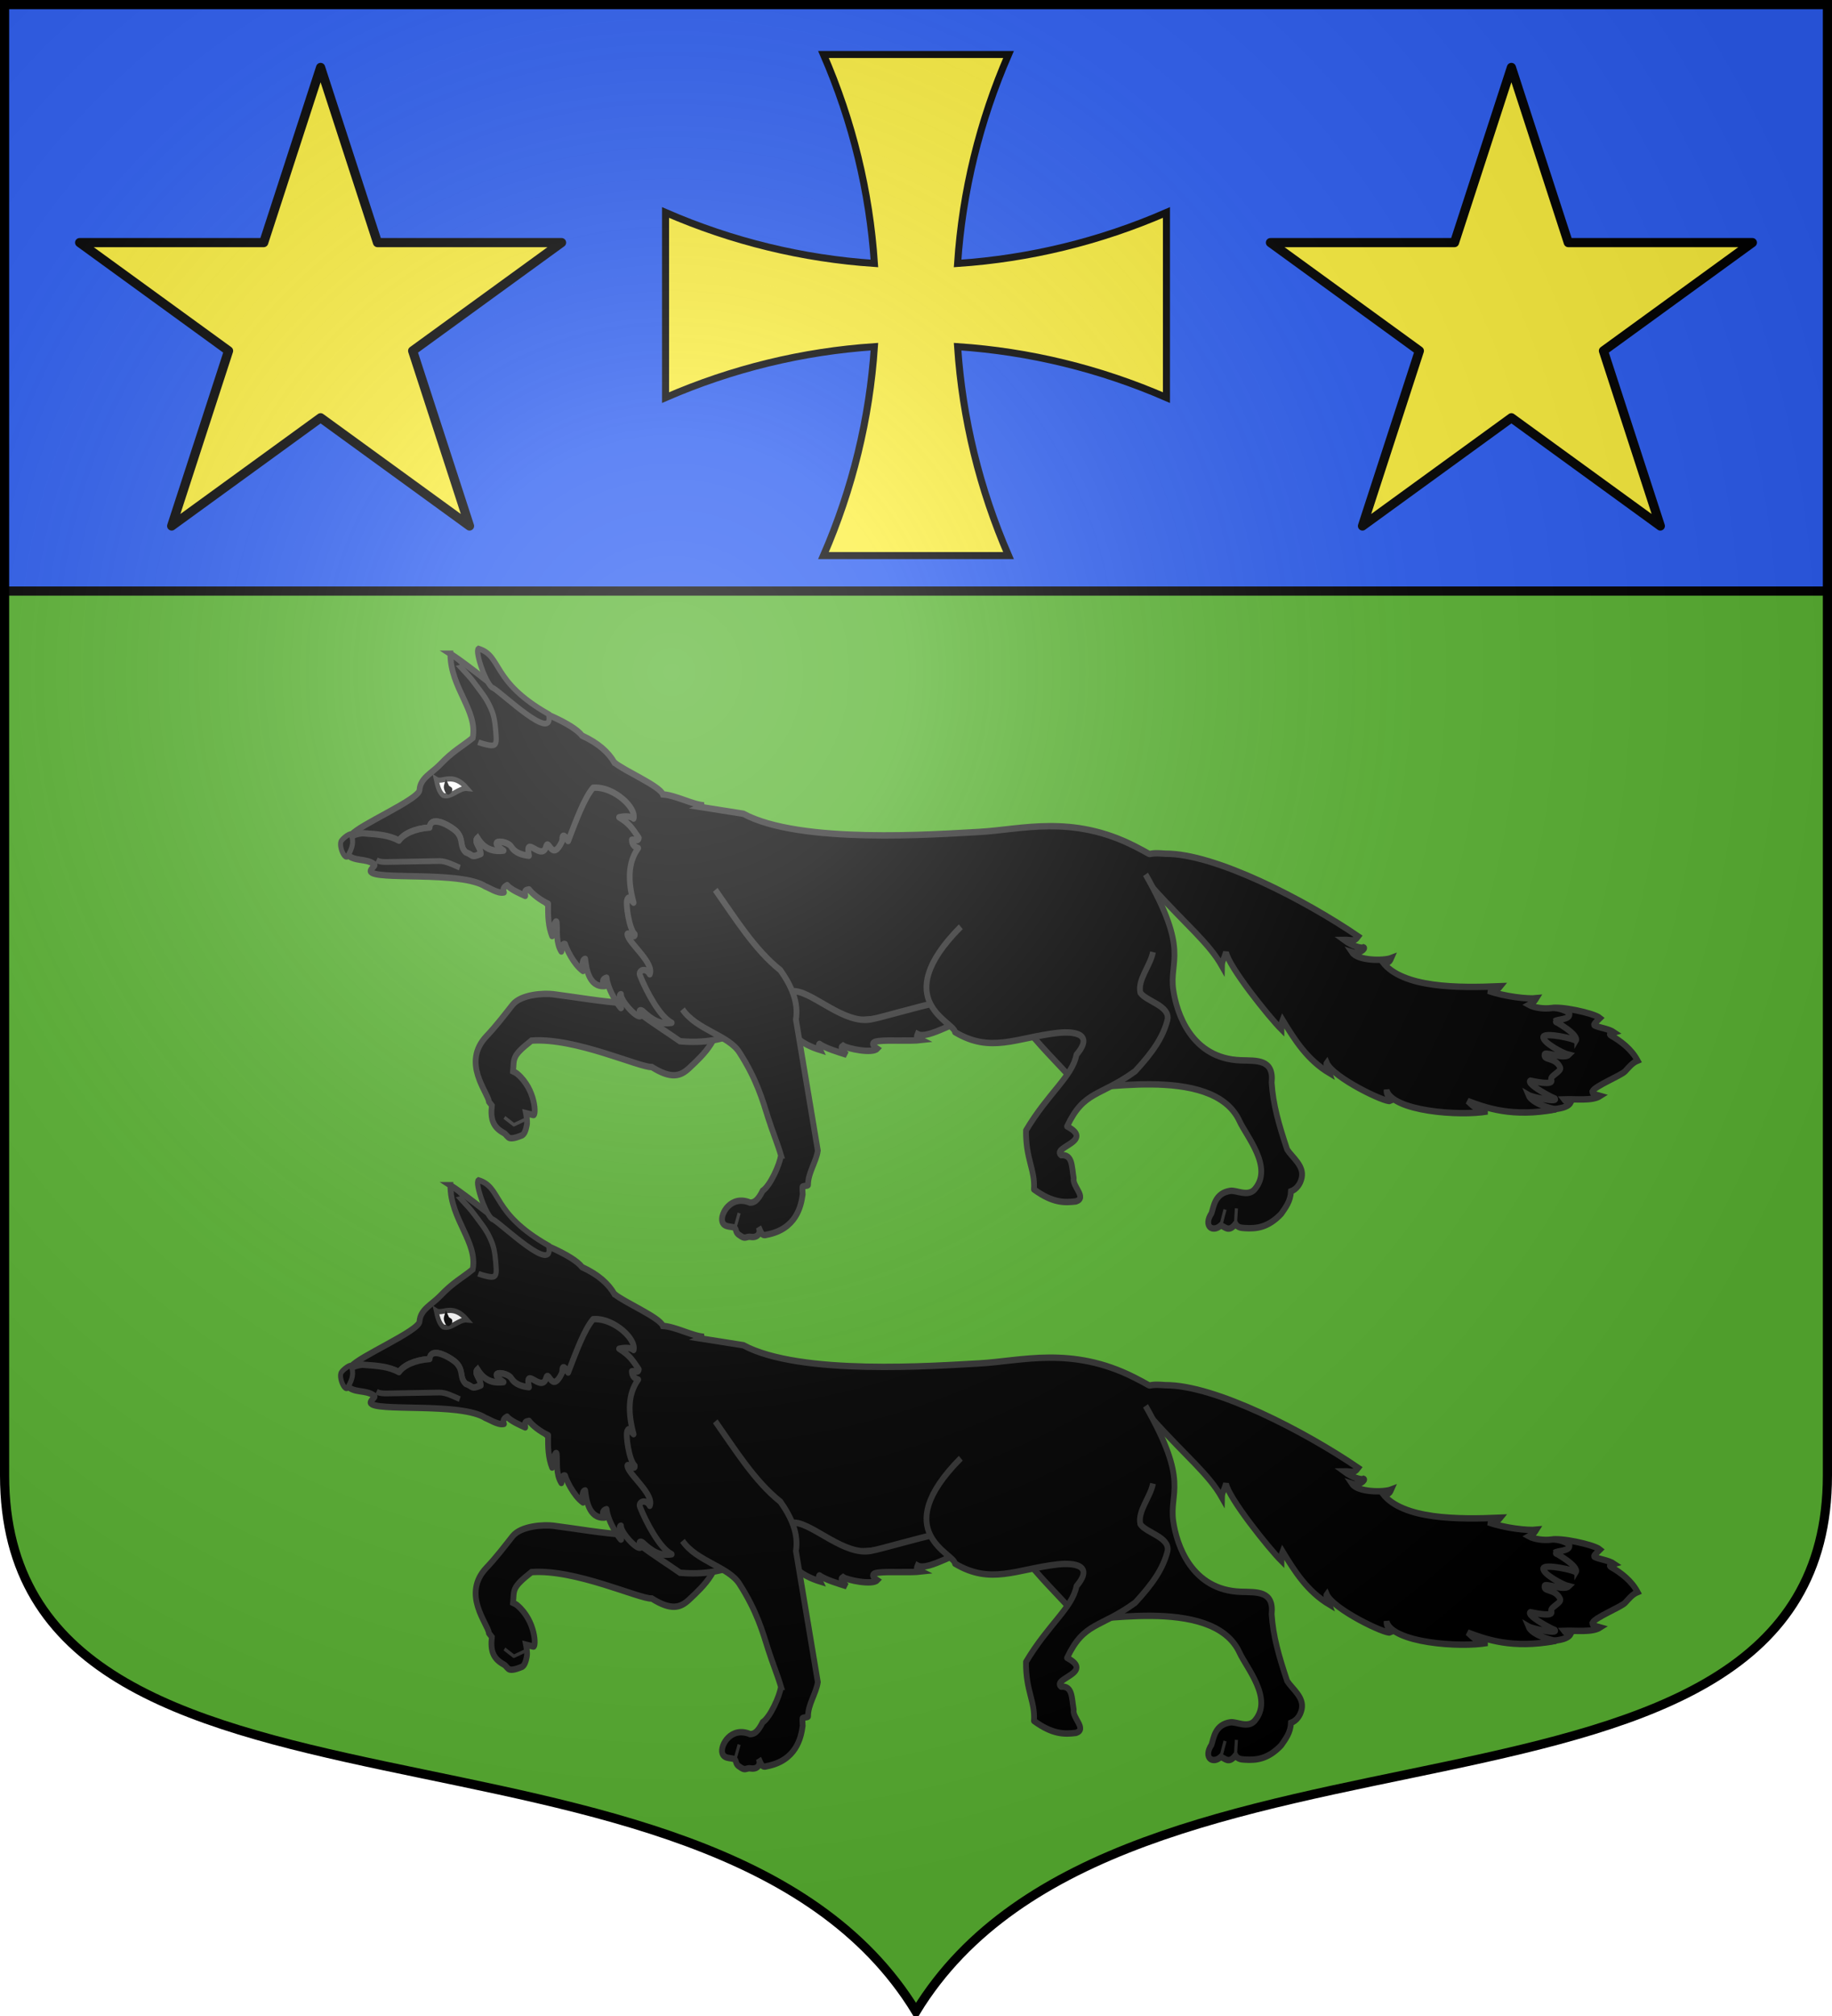 <svg xmlns="http://www.w3.org/2000/svg" xmlns:xlink="http://www.w3.org/1999/xlink" width="600" height="660" version="1.0"><defs><g id="c"><path id="b" d="M0 0v1h.5z" transform="rotate(18 3.157 -.5)"/><use xlink:href="#b" width="810" height="540" transform="scale(-1 1)"/></g><g id="d"><use xlink:href="#c" width="810" height="540" transform="rotate(72)"/><use xlink:href="#c" width="810" height="540" transform="rotate(144)"/></g><g id="f"><path id="e" d="M0 0v1h.5z" transform="rotate(18 3.157 -.5)"/><use xlink:href="#e" width="810" height="540" transform="scale(-1 1)"/></g><g id="g"><use xlink:href="#f" width="810" height="540" transform="rotate(72)"/><use xlink:href="#f" width="810" height="540" transform="rotate(144)"/></g><g id="j"><path id="i" d="M0 0v1h.5z" transform="rotate(18 3.157 -.5)"/><use xlink:href="#i" width="810" height="540" transform="scale(-1 1)"/></g><g id="k"><use xlink:href="#j" width="810" height="540" transform="rotate(72)"/><use xlink:href="#j" width="810" height="540" transform="rotate(144)"/></g><g id="n"><path id="m" d="M0 0v1h.5z" transform="rotate(18 3.157 -.5)"/><use xlink:href="#m" width="810" height="540" transform="scale(-1 1)"/></g><g id="o"><use xlink:href="#n" width="810" height="540" transform="rotate(72)"/><use xlink:href="#n" width="810" height="540" transform="rotate(144)"/></g><g id="r"><path id="q" d="M0 0v1h.5z" transform="rotate(18 3.157 -.5)"/><use xlink:href="#q" width="810" height="540" transform="scale(-1 1)"/></g><g id="s"><use xlink:href="#r" width="810" height="540" transform="rotate(72)"/><use xlink:href="#r" width="810" height="540" transform="rotate(144)"/></g><g id="w"><path id="v" d="M0 0v1h.5z" transform="rotate(18 3.157 -.5)"/><use xlink:href="#v" width="810" height="540" transform="scale(-1 1)"/></g><g id="x"><use xlink:href="#w" width="810" height="540" transform="rotate(72)"/><use xlink:href="#w" width="810" height="540" transform="rotate(144)"/></g><g id="z"><path id="y" d="M0 0v1h.5z" transform="rotate(18 3.157 -.5)"/><use xlink:href="#y" width="810" height="540" transform="scale(-1 1)"/></g><g id="A"><use xlink:href="#z" width="810" height="540" transform="rotate(72)"/><use xlink:href="#z" width="810" height="540" transform="rotate(144)"/></g><g id="C"><path id="B" d="M0 0v1h.5z" transform="rotate(18 3.157 -.5)"/><use xlink:href="#B" width="810" height="540" transform="scale(-1 1)"/></g><g id="D"><use xlink:href="#C" width="810" height="540" transform="rotate(72)"/><use xlink:href="#C" width="810" height="540" transform="rotate(144)"/></g><g id="F"><path id="E" d="M0 0v1h.5z" transform="rotate(18 3.157 -.5)"/><use xlink:href="#E" width="810" height="540" transform="scale(-1 1)"/></g><g id="G"><use xlink:href="#F" width="810" height="540" transform="rotate(72)"/><use xlink:href="#F" width="810" height="540" transform="rotate(144)"/></g><g id="I"><path id="H" d="M0 0v1h.5z" transform="rotate(18 3.157 -.5)"/><use xlink:href="#H" width="810" height="540" transform="scale(-1 1)"/></g><g id="J"><use xlink:href="#I" width="810" height="540" transform="rotate(72)"/><use xlink:href="#I" width="810" height="540" transform="rotate(144)"/></g><g id="K"><path d="m0-1-.309.951.476.155z"/><use xlink:href="#m" width="810" height="540" transform="scale(-1 1)"/></g><g id="L"><use xlink:href="#K" width="810" height="540" transform="rotate(72)"/><use xlink:href="#K" width="810" height="540" transform="rotate(144)"/></g><g id="O"><path id="N" d="M0 0v1h.5z" transform="rotate(18 3.157 -.5)"/><use xlink:href="#N" width="810" height="540" transform="scale(-1 1)"/></g><g id="P"><use xlink:href="#O" width="810" height="540" transform="rotate(72)"/><use xlink:href="#O" width="810" height="540" transform="rotate(144)"/></g><g id="R"><path id="Q" d="M0 0v1h.5z" transform="rotate(18 3.157 -.5)"/><use xlink:href="#Q" width="810" height="540" transform="scale(-1 1)"/></g><g id="S"><use xlink:href="#R" width="810" height="540" transform="rotate(72)"/><use xlink:href="#R" width="810" height="540" transform="rotate(144)"/></g><g id="U"><path d="m0-1-.309.951.476.155z"/><use xlink:href="#i" width="810" height="540" transform="scale(-1 1)"/></g><g id="Y"><path id="X" d="M0 0v1h.5z" transform="rotate(18 3.157 -.5)"/><use xlink:href="#X" width="810" height="540" transform="scale(-1 1)"/></g><g id="Z"><use xlink:href="#Y" width="810" height="540" transform="rotate(72)"/><use xlink:href="#Y" width="810" height="540" transform="rotate(144)"/></g><path id="aa" d="M-298.5-298.5V183c0 129.055 231.64 65.948 298.5 175.5C66.86 248.948 298.5 312.055 298.5 183v-481.5z"/><path id="a" d="M2.922 27.673c0-5.952 2.317-9.844 5.579-11.013 1.448-.519 3.307-.273 5.018 1.447 2.119 2.129 2.736 7.993-3.483 9.121.658-.956.619-3.081-.714-3.787-.99-.524-2.113-.253-2.676.123-.824.552-1.729 2.106-1.679 4.108z"/><path id="h" d="m-267.374-6.853-4.849 23.83-4.848-23.83v-44.741h-25.213v14.546h-9.698v-14.546h-14.546v-9.697h14.546v-14.546h9.698v14.546h25.213v-25.213h-14.546v-9.698h14.546v-14.546h9.697v14.546h14.546v9.698h-14.546v25.213h25.213v-14.546h9.698v14.546h14.546v9.697h-14.546v14.546h-9.698v-14.546h-25.213v44.741z" style="fill:#fcef3c;fill-opacity:1;stroke:#000;stroke-width:3.807;stroke-miterlimit:4;stroke-dasharray:none;stroke-opacity:1;display:inline"/><path id="l" d="M2.922 27.673c0-5.952 2.317-9.844 5.579-11.013 1.448-.519 3.307-.273 5.018 1.447 2.119 2.129 2.736 7.993-3.483 9.121.658-.956.619-3.081-.714-3.787-.99-.524-2.113-.253-2.676.123-.824.552-1.729 2.106-1.679 4.108z"/><path id="p" d="M2.922 27.673c0-5.952 2.317-9.844 5.579-11.013 1.448-.519 3.307-.273 5.018 1.447 2.119 2.129 2.736 7.993-3.483 9.121.658-.956.619-3.081-.714-3.787-.99-.524-2.113-.253-2.676.123-.824.552-1.729 2.106-1.679 4.108z"/><path id="u" d="M2.922 27.673c0-5.952 2.317-9.844 5.579-11.013 1.448-.519 3.307-.273 5.018 1.447 2.119 2.129 2.736 7.993-3.483 9.121.658-.956.619-3.081-.714-3.787-.99-.524-2.113-.253-2.676.123-.824.552-1.729 2.106-1.679 4.108z"/><path id="M" d="M2.922 27.673c0-5.952 2.317-9.844 5.579-11.013 1.448-.519 3.307-.273 5.018 1.447 2.119 2.129 2.736 7.993-3.483 9.121.658-.956.619-3.081-.714-3.787-.99-.524-2.113-.253-2.676.123-.824.552-1.729 2.106-1.679 4.108z"/><path id="T" d="M2.922 27.673c0-5.952 2.317-9.844 5.579-11.013 1.448-.519 3.307-.273 5.018 1.447 2.119 2.129 2.736 7.993-3.483 9.121.658-.956.619-3.081-.714-3.787-.99-.524-2.113-.253-2.676.123-.824.552-1.729 2.106-1.679 4.108z"/><path id="V" d="M0 0v1h.5z" transform="rotate(18 3.157 -.5)"/><path id="W" d="M2.922 27.673c0-5.952 2.317-9.844 5.579-11.013 1.448-.519 3.307-.273 5.018 1.447 2.119 2.129 2.736 7.993-3.483 9.121.658-.956.619-3.081-.714-3.787-.99-.524-2.113-.253-2.676.123-.824.552-1.729 2.106-1.679 4.108z"/><radialGradient id="ai" cx="-80" cy="-80" r="405" gradientUnits="userSpaceOnUse"><stop offset="0" style="stop-color:#fff;stop-opacity:.31"/><stop offset=".19" style="stop-color:#fff;stop-opacity:.25"/><stop offset=".6" style="stop-color:#6b6b6b;stop-opacity:.125"/><stop offset="1" style="stop-color:#000;stop-opacity:.125"/></radialGradient></defs><g transform="translate(0 -392.362)"><use xlink:href="#aa" width="744.094" height="1052.362" style="fill:#5ab532" transform="translate(300 692.362)"/><path d="M1.5 393.862h597v192H1.5z" style="fill:#2b5df2;fill-opacity:1;fill-rule:nonzero;stroke:none;stroke-width:1;stroke-linecap:butt;stroke-linejoin:round;stroke-miterlimit:4;stroke-dashoffset:0;stroke-opacity:1"/><path d="M1.5 193.5h597" style="opacity:1;fill:none;fill-opacity:1;fill-rule:nonzero;stroke:#000;stroke-width:3;stroke-linecap:butt;stroke-linejoin:round;stroke-miterlimit:4;stroke-dasharray:none;stroke-dashoffset:0;stroke-opacity:1" transform="translate(0 392.362)"/></g><path id="ag" d="m495 22.08-18.632 57.343H416.08l48.775 35.432-18.63 57.343 48.774-35.432 48.775 35.432-18.63-57.343 48.775-35.432H513.63z" style="fill:#fcef3c;fill-opacity:1;stroke:#000;stroke-width:3;stroke-linecap:butt;stroke-linejoin:round;stroke-miterlimit:4;stroke-dasharray:none;stroke-opacity:1"/><use xlink:href="#ab" width="600" height="660" transform="translate(-200)"/><use xlink:href="#ac" width="600" height="660" transform="translate(-200)"/><use xlink:href="#ad" width="600" height="660" transform="translate(-200)"/><use xlink:href="#ae" width="600" height="660" transform="translate(-200)"/><use xlink:href="#af" width="600" height="660" transform="translate(-200)"/><use xlink:href="#ag" width="600" height="660" transform="translate(-390)"/><g id="ah"><path d="M-195.085 873.639c2.313-.892 14.556 1.425 16.662 3.003-1.321 1.178-2.533 1.998-1.924 2.282 1.482.691 4.984 1.056 6.826 2.188-.96.254-2.061.379-1.235.886 3.625 1.883 7.21 4.336 9.346 7.9-1.88.706-3.048 2.115-4.314 3.315-1.421 1.347-10.513 4.599-11.38 6.303.068 1.041.94.876 2.79 1.379-2.839 1.652-8.414.926-12.618 1.073.776.922 1.51.82 2.354.973-.993 1.692-4.441 1.89-5.411 2.087-23.726 4.745-11.058-29.906-1.096-31.39z" style="fill:#000;fill-opacity:1;fill-rule:evenodd;stroke:#313131;stroke-width:2;stroke-linecap:butt;stroke-linejoin:miter;stroke-miterlimit:4;stroke-dasharray:none;stroke-opacity:1" transform="matrix(.945 0 0 1.05 692.647 -413.167)"/><path d="M-523.656 478.719c-3.278 3.276-2.58 5.425-11.992 4.956-8.376-.413-18.015-1.98-25.57-2.831-3.253-.366-11.211-.003-14.126 3.312-2.788 3.171-5.677 6.605-9 9.75-8.745 8.278.384 17.32.88 20.5l.964 1.125c-.542 4.335.429 6.756 4.188 8.594.779.381 1.217 1.367 2.062 1.563 1.282.296 3.875-.75 3.875-.75 1.266-.25 1.702-2.058 2-3.313.282-1.191-.281-3.687-.281-3.687l2.5.562c1.093.454.944-7.944-5.532-12.844-.367-.278-.911-.535-1.468-.781.44-4.08-.588-4.635 6.393-9.575 15.172-1.019 37.497 8.443 41.7 8.231 6.853 3.874 9.99 2.85 12.99.315 5.195-4.391 11.402-9.504 10.417-18.471z" style="fill:#000;stroke:#313131;stroke-width:2;stroke-miterlimit:4;stroke-dasharray:none;stroke-opacity:1" transform="matrix(.945 0 0 1.05 711.547 -5.386)"/><path d="m-555.964 923.154-3.211-2.593.485-3.97" style="fill:none;fill-opacity:1;fill-rule:nonzero;stroke:#313131;stroke-width:1.08;stroke-linecap:butt;stroke-linejoin:round;stroke-miterlimit:4;stroke-dasharray:none;stroke-dashoffset:0;stroke-opacity:1" transform="matrix(.444 -.927 .834 .493 -351.175 -429.957)"/><path d="M-576.866 370.685c-.027 10.628 9.533 17.705 7.729 26.235-3.89 2.84-6.74 4.01-11.208 8.217-3.059 2.88-6.967 4.267-7.217 8.02-.196 2.929-20.947 10.923-23.653 14.018 6.431-.018 12.718-.08 16.528 1.762 1.578-2.06 5.428-3.732 10.625-4.062.352-4.301 8.03-.103 9.468 1.406 2.416 2.537.758 4.284 3.063 6.344 2.8.885 1.6 1.769 5.187.469-.1-2.442-2.501-3.64-1.125-4.969 2.738 4.102 6.243 4.225 9.032 3.938-6.267-3.821 1.41-3.134 2.656-1.188.188.284.414.55.656.781l-11.187 2c2.15 4.407 9.079 2.442 17.28 9.344 8.593 7.231 18.503 23.305 22.97 26.594 10.213 11.688 19.389 15.97 28.78 21.906 7.916.604 15.548-.197 22.594-3.937l87.563-5.875 53.395-38.302c12.067 12.087 19.677 17.356 24.272 24.691.038-1.703.452-1.615 1.413-4.389.769 4.41 14.922 20.3 19.176 24.093-.004-.977.056-2.205.406-2.969 4.204 6.25 8.562 12.487 16.281 16.625-.597-1.626-1.412-2.746-.968-3.25 2.18 4.71 20.511 12.566 22 11.907-.859-1.9-1.394-2.35-1.25-3.406 1.819 6.686 25.485 8.23 34.937 6.687-3.605-.456-4.806-1.48-6.844-3.25 6.141 2.068 15.318 5.222 30.625 2.594-1.376-.077-8.393-1.77-9.593-4.469 1.312.706 10.345 2.432 9.218 1.125-3.026-1.16-10.095-4.916-8.5-5.594.45.063 8.493 1.799 7.188-.375-.382-1.18 3.77-2.539 3.125-3.75-1.754-3.29-5.827-2.152-5.406-3.969-.228-1.228 6.68 1.532 8.375.032-2.097-.446-9.114-3.903-8.844-5.594.61-1.5 11.188.635 11.312 1.25 1.316-1.91-7.382-6.194-7.28-6.125.508-.567 5.114-.49 5.062-2.094.45-.747-3.872-2.317-6.282-2-2.365.312-5.918-.06-7.843-1.031 1.353-.717 1.59-.484 2.656-2.031-2.982.282-10.89-.479-16.719-2.344 2.06.013 3.011.04 4.281-1.406-14.74.573-33.82.583-40.843-7.5 1.751.346 2.334.098 3-1.281-2.65.922-11.633.88-13.625-1.813 2.502.728 4.965-1.253 4.03-1.531-.765.425-3.927-.4-6.843-2.344 2.712-.053 3.432.849 5-1.062-18.493-11.362-49.674-25.9-66.85-25.785-9.092-.681-1.817 1.684-10.625-2.343-21.935-10.03-39.377-5.138-54.072-4.441-14.768.7-61.843 3.897-81.584-5.682l-14.937-2.123 1.281-.5c-3.78-.175-9.817-3.158-14.219-3.408-1.12-2.684-13.528-7.39-16.78-9.942h-.03c-2.058-3.182-5.52-6.024-11.188-8.375-3.407-3.949-15.561-7.948-21.774-10.186-8.209-4.204-15.908-10.705-23.875-15.343zm39.553 57.19c.22-.007.465.191.72.469l-1.345.25c.176-.452.398-.712.625-.719z" style="fill:#000;fill-opacity:1;fill-rule:evenodd;stroke:#313131;stroke-width:2;stroke-linecap:butt;stroke-linejoin:miter;stroke-miterlimit:4;stroke-dasharray:none;stroke-opacity:1" transform="matrix(.945 0 0 1.05 692.647 -1.186)"/><path d="M-565.288 772.287c-2.077-.236-6.9-11.217-5.504-12.09 8.435 1.999 4.591 10.012 25.034 19.579 2.557 9.366-16.408-6.103-19.53-7.489z" style="fill:#000;fill-opacity:1;fill-rule:evenodd;stroke:#313131;stroke-width:1.8;stroke-linecap:butt;stroke-linejoin:miter;stroke-miterlimit:4;stroke-dasharray:none;stroke-opacity:1" transform="scale(.945 1.05)rotate(2 11033.973 21663.715)"/><path d="M-461.7 864.238c1.879 3.874 3.938 6.836 4.856 12.844 2.273 2.1 5.822 3.343 8.778 4.056-.718-1.236-.449-2.002-.264-1.879 1.91 1.267 7.144 2.46 9.473 3.033-1.433-1.25-2.46-2.096-1.35-2.79 1.505.917 10.292 2.205 11.894.563-1.748-.964-2.34-2.013.303-2.384 4.008-.563 10.823-.297 14.937-.876-2.127-.865-1.668-.979-1.367-1.776 3.731 1.669 14.924-5.79 19.405-5.814-.995-.372-2.006-.72-1.428-1.077 5.212-1.838 7.797-.753 12.448-.02-.593-1.195-.895-2.589-1.489-3.783-4.11-6.48-36.727 4.905-45.317 6.654-9.042 1.84-19.87-7.412-26.37-7.833-2.413-.156-2.208.622-4.51 1.082z" style="fill:#000;fill-opacity:1;fill-rule:evenodd;stroke:#313131;stroke-width:2;stroke-linecap:butt;stroke-linejoin:miter;stroke-miterlimit:4;stroke-dasharray:none;stroke-opacity:1" transform="scale(.945 1.05)rotate(2 11033.973 21663.715)"/><path d="M-528.898 802.126c-.215.012-.43.018-.64.044-2.961 3.354-5.508 10.276-8.072 16.921-.864-1.197-2.25-2.936-2.031.007-3.57 7.52-4.83-1.77-5.688 2.487-1.807 3.704-7.448-4.078-5.686 2.551-2.24-.106-4.892-.69-6.228-2.563-1.313-1.9-9.024-2.31-2.628 1.29-2.777.384-6.295.367-9.174-3.636-1.33 1.376 1.121 2.522 1.307 4.959-3.54 1.424-2.38.455-5.21-.332-2.375-1.978-.772-3.744-3.274-6.195-1.024-1.002-5.03-3.188-7.507-3.053-1.126.062-1.943.605-2.007 1.952-5.182.511-8.969 2.338-10.474 4.451-3.598-1.587-6.894-1.712-12.712-1.875-4.72.52-6.828 3.267-5.369 6.549 2.705 2.599 6.57 1.069 9.728 2.952.754.52-1.236 1.353-1.14 2.264.985 2.917 31.487-1.369 40.029 3.398.784.095 4.371 2.139 6.385 1.57-.667-1.287.305-1.866 1.01-2.302 1.197 1.332 5.169 2.675 6.398 3.135-.23-1.798-.184-1.737 1.232-2.075 1.267 1.418 4.02 3.2 6.8 4.254-.002 3.557.278 7.099 1.72 10.014-.275-2.124 1.226-5.764 1.455-4.243.356 2.659-.161 6.159 1.916 8.937.085-1.754.434-2.633 1.202-2.351.413 1.16 2.98 6.037 6.508 8.156-.277-.889-.649-3.564.617-3.785.452 2.487 1.363 8.867 7.11 8.221-1.056-1.065-1.057-2.2.507-2.627.63 4.21 5.241 9.52 5.373 9.33-.436-1.3-1.128-4.405-.195-4.356-.235 2.006 6.536 8.282 7.277 6.269-1.423-1.66-.248-1.757.47-1.236 3.27 2.495 5.885 4.03 10.124 3.261-4.25-1.753-9.283-9.765-11.519-14.42-.719-1.496 1.948-2.671 3.387-.417 1.504-3.364-6.823-8.972-8.022-11.654-1.02-2.282 2.798 1.344 2.372-.682-1.973-1.494-3.558-9.436-2.962-10.719.637-1.374 1.04 0 2.235.927-2.223-6.637-2.467-12.397 1.008-17.06-1.395-.338-2.224-1.07-2.29-2.53.741-.212 2.284.679 2.37-.68-2.38-2.954-3.509-4.391-7.037-6.172 1.11-.289 3.879-.71 5.034.231.893-3.452-7.065-9.533-13.71-9.167z" style="fill:#000;fill-opacity:1;fill-rule:evenodd;stroke:#313131;stroke-width:2;stroke-linecap:butt;stroke-linejoin:round;stroke-miterlimit:4;stroke-dasharray:none;stroke-opacity:1" transform="scale(.945 1.05)rotate(2 11033.973 21663.715)"/><path d="M-584.015 801.437c2.227 1.188 5.62-2.687 10.858 2.478-2.786-.172-5.438 3.146-8.185 2.48-1.49-.841-2.15-3.123-2.673-4.958z" style="fill:#fff;fill-opacity:1;fill-rule:evenodd;stroke:#313131;stroke-width:1.62;stroke-linecap:butt;stroke-linejoin:miter;marker:none;marker-start:none;marker-mid:none;marker-end:none;stroke-miterlimit:4;stroke-dasharray:none;stroke-dashoffset:0;stroke-opacity:1;visibility:visible;display:inline;overflow:visible" transform="scale(.945 1.05)rotate(2 11033.973 21663.715)"/><path d="M-612.792 819.814c.151-1.086-3.186 1.238-3.52 2.218-.662 1.95 2.03 6.458 2.755 3.958 1.3-2.217 1.765-4.13.765-6.176z" style="fill:#000;fill-opacity:1;fill-rule:evenodd;stroke:#313131;stroke-width:1.716;stroke-linecap:butt;stroke-linejoin:miter;stroke-miterlimit:4;stroke-dasharray:none;stroke-opacity:1" transform="scale(.945 1.05)rotate(2 11033.973 21663.715)"/><path d="M-603.782 827.35c.504.247 1.188.575 3.686.45 6.176-.308 11.731-.609 17.958-.917 2.518-.125 4.91 1 7.286 1.803M-579.825 763.397c.01-.026 3.274 2.982 5.843 5.322 1.474 1.342 2.74 2.947 4.022 4.326 1.981 2.132 3.52 4.229 4.675 6.766.99 2.174 1.333 5.114 1.585 7.488.251 2.378-.111 3.14-2.335 2.887-1.17-.133-3.482-.676-3.78-.788" style="fill:none;fill-rule:evenodd;stroke:#313131;stroke-width:1.8;stroke-linecap:butt;stroke-linejoin:miter;stroke-miterlimit:4;stroke-dasharray:none;stroke-opacity:1" transform="scale(.945 1.05)rotate(2 11033.973 21663.715)"/><path d="M-580.587 801.274s-.811 1.9-.656 2.727c.138.737.69 1.897 1.424 2.054.453.097 1.078-.404 1.324-.797.193-.308.266-.879.108-1.206-.168-.35-1.076-.714-1.076-.714z" style="fill:#000;fill-opacity:1;stroke:none;stroke-width:2.5;stroke-linecap:butt;stroke-linejoin:round;stroke-miterlimit:4;stroke-dasharray:none;stroke-opacity:1" transform="scale(.945 1.05)rotate(2 11033.973 21663.715)"/><g style="opacity:1"><path d="M-400.973 861.54c-2.888 15.335 8.5 22.44 24.151 38.171 2.204 2.216 46.283-7.717 55.696 10.793 2.422 4.762 11.748 14.406 5.245 21.203-2.35 2.457-6.343.224-8.441.5-5.408.715-5.77 4.917-6.54 6.978-2.948 4.05.404 6.149 3.253 3.773 1.514.549 2.75 2.22 5.054-.428.846 1.2 2.135 1.216 3.262 1.286 4.098.253 8.13-.22 12.57-4.432 1.568-2.022 3.25-3.96 3.407-7.019 2.048-.713 3.294-2.405 3.732-4.278.865-3.706-3.273-6.266-5.06-8.758-2.967-8.046-4.828-13.856-5.378-20.841.89-7.375-5.118-6.822-10.601-6.98-17.2-.493-22.334-14.693-23.496-22.05-1.449-9.165 5.665-11.858-9.607-35.925" style="fill:#000;stroke:#313131;stroke-width:2;stroke-linecap:butt;stroke-linejoin:miter;stroke-opacity:1" transform="matrix(.945 0 0 1.05 709.446 -414.954)"/><path d="m-322.555 942.53.324-4.86M-327.61 942.958l1.438-4.943" style="fill:none;fill-opacity:1;fill-rule:nonzero;stroke:#313131;stroke-width:1.08;stroke-linecap:butt;stroke-linejoin:round;stroke-miterlimit:4;stroke-dasharray:none;stroke-dashoffset:0;stroke-opacity:1" transform="matrix(.945 0 0 1.05 709.446 -414.954)"/></g><path d="M-399.987 848.151c-25.502 23.149-2.054 29.736-2 32.868 12.45 6.665 21.125 1.748 35.582.237 3.145-.329 13.65-.762 6.517 6.799-1.419 6.759-9.824 11.975-17.485 23.607-.121 9.051 3.204 12.2 2.76 18.397 6.467 4.247 10.61 4.177 14.552 3.731 3.982-1.143-1.365-4.692-.778-7.194-.727-3.778-.353-7.46-4.366-7.222-3.328-2.493 11.702-4.399 2.06-8.97 5.959-11.32 11.25-9.113 23.606-17.208 6.1-5.913 9.68-10.63 11.198-16.049.965-4.365-7.423-5.717-9.416-8.44-.985-4.062 3.438-8.293 4.395-12.66" style="opacity:1;fill:#000;fill-opacity:1;fill-rule:nonzero;stroke:#313131;stroke-width:2;stroke-linecap:butt;stroke-linejoin:round;stroke-miterlimit:4;stroke-dasharray:none;stroke-dashoffset:0;stroke-opacity:1" transform="matrix(.945 0 0 1.05 692.647 -413.167)"/><path d="M-491.219 481.969c4.39 6.758 15.274 9.122 18.719 14.719 5.505 8.943 7.082 15.782 8.563 21.187 1.115 4.073 2.576 7.834 3.625 11.969h-.063c-.563 2.646-4.294 9.074-7.062 10.5-1.894 2.874-3.156 3.517-4.625 3.375-6.438-2.952-10.657 2.798-10 5.281.592 2.24 4.075 1.374 4.406 2.563.344 1.236.241 1.412 1.906 2.5 1.389.907 1.714.014 3.219.343 2.262.496 3.74-.908 2.875-2.875.613 1.186.79 2.998 2.5 2.594 10.48-.98 12.65-8.036 13.469-11.687 0 0-.013-1.592.093-2.344.054-.377 1.95-.09 1.969-.469.19-3.679 3.342-7.024 4.125-10.437l-4.719-41.313c1.322-5.196-.73-10.432-4.281-15.687-8.475-7.043-14.381-17.105-20.781-26.594" style="fill:#000;stroke:#313131;stroke-width:2;stroke-linecap:butt;stroke-linejoin:miter;stroke-opacity:1" transform="scale(.945 1.05)rotate(-4 -149.598 -9938.746)"/><path d="m-432.025 985.287 1.717-4.429" style="fill:none;fill-opacity:1;fill-rule:nonzero;stroke:#313131;stroke-width:1.08;stroke-linecap:butt;stroke-linejoin:round;stroke-miterlimit:4;stroke-dasharray:none;stroke-dashoffset:0;stroke-opacity:1" transform="scale(.945 1.05)rotate(-4 -6342.974 -9066.568)"/></g><use xlink:href="#ah" width="600" height="660" transform="translate(0 -174)"/><path d="M269.7 410.206c9.486 21.8 15.102 44.91 16.675 68.398-23.488-1.572-46.598-7.189-68.398-16.675v60.601c21.8-9.487 44.91-15.103 68.398-16.675-1.573 23.487-7.19 46.598-16.676 68.397H330.3c-9.486-21.8-15.102-44.91-16.675-68.397 23.488 1.572 46.598 7.188 68.398 16.675v-60.601c-21.8 9.486-44.91 15.103-68.398 16.675 1.573-23.488 7.19-46.598 16.676-68.398H269.7z" style="fill:#fcef3c;stroke:#000;stroke-width:2.31;stroke-opacity:1;display:inline" transform="translate(0 -392.362)"/><use xlink:href="#aa" width="744.094" height="1052.362" style="fill:url(#ai)" transform="translate(300 300)"/><use xlink:href="#aa" width="744.094" height="1052.362" style="fill:none;stroke:#000;stroke-width:3" transform="translate(300 300)"/></svg>